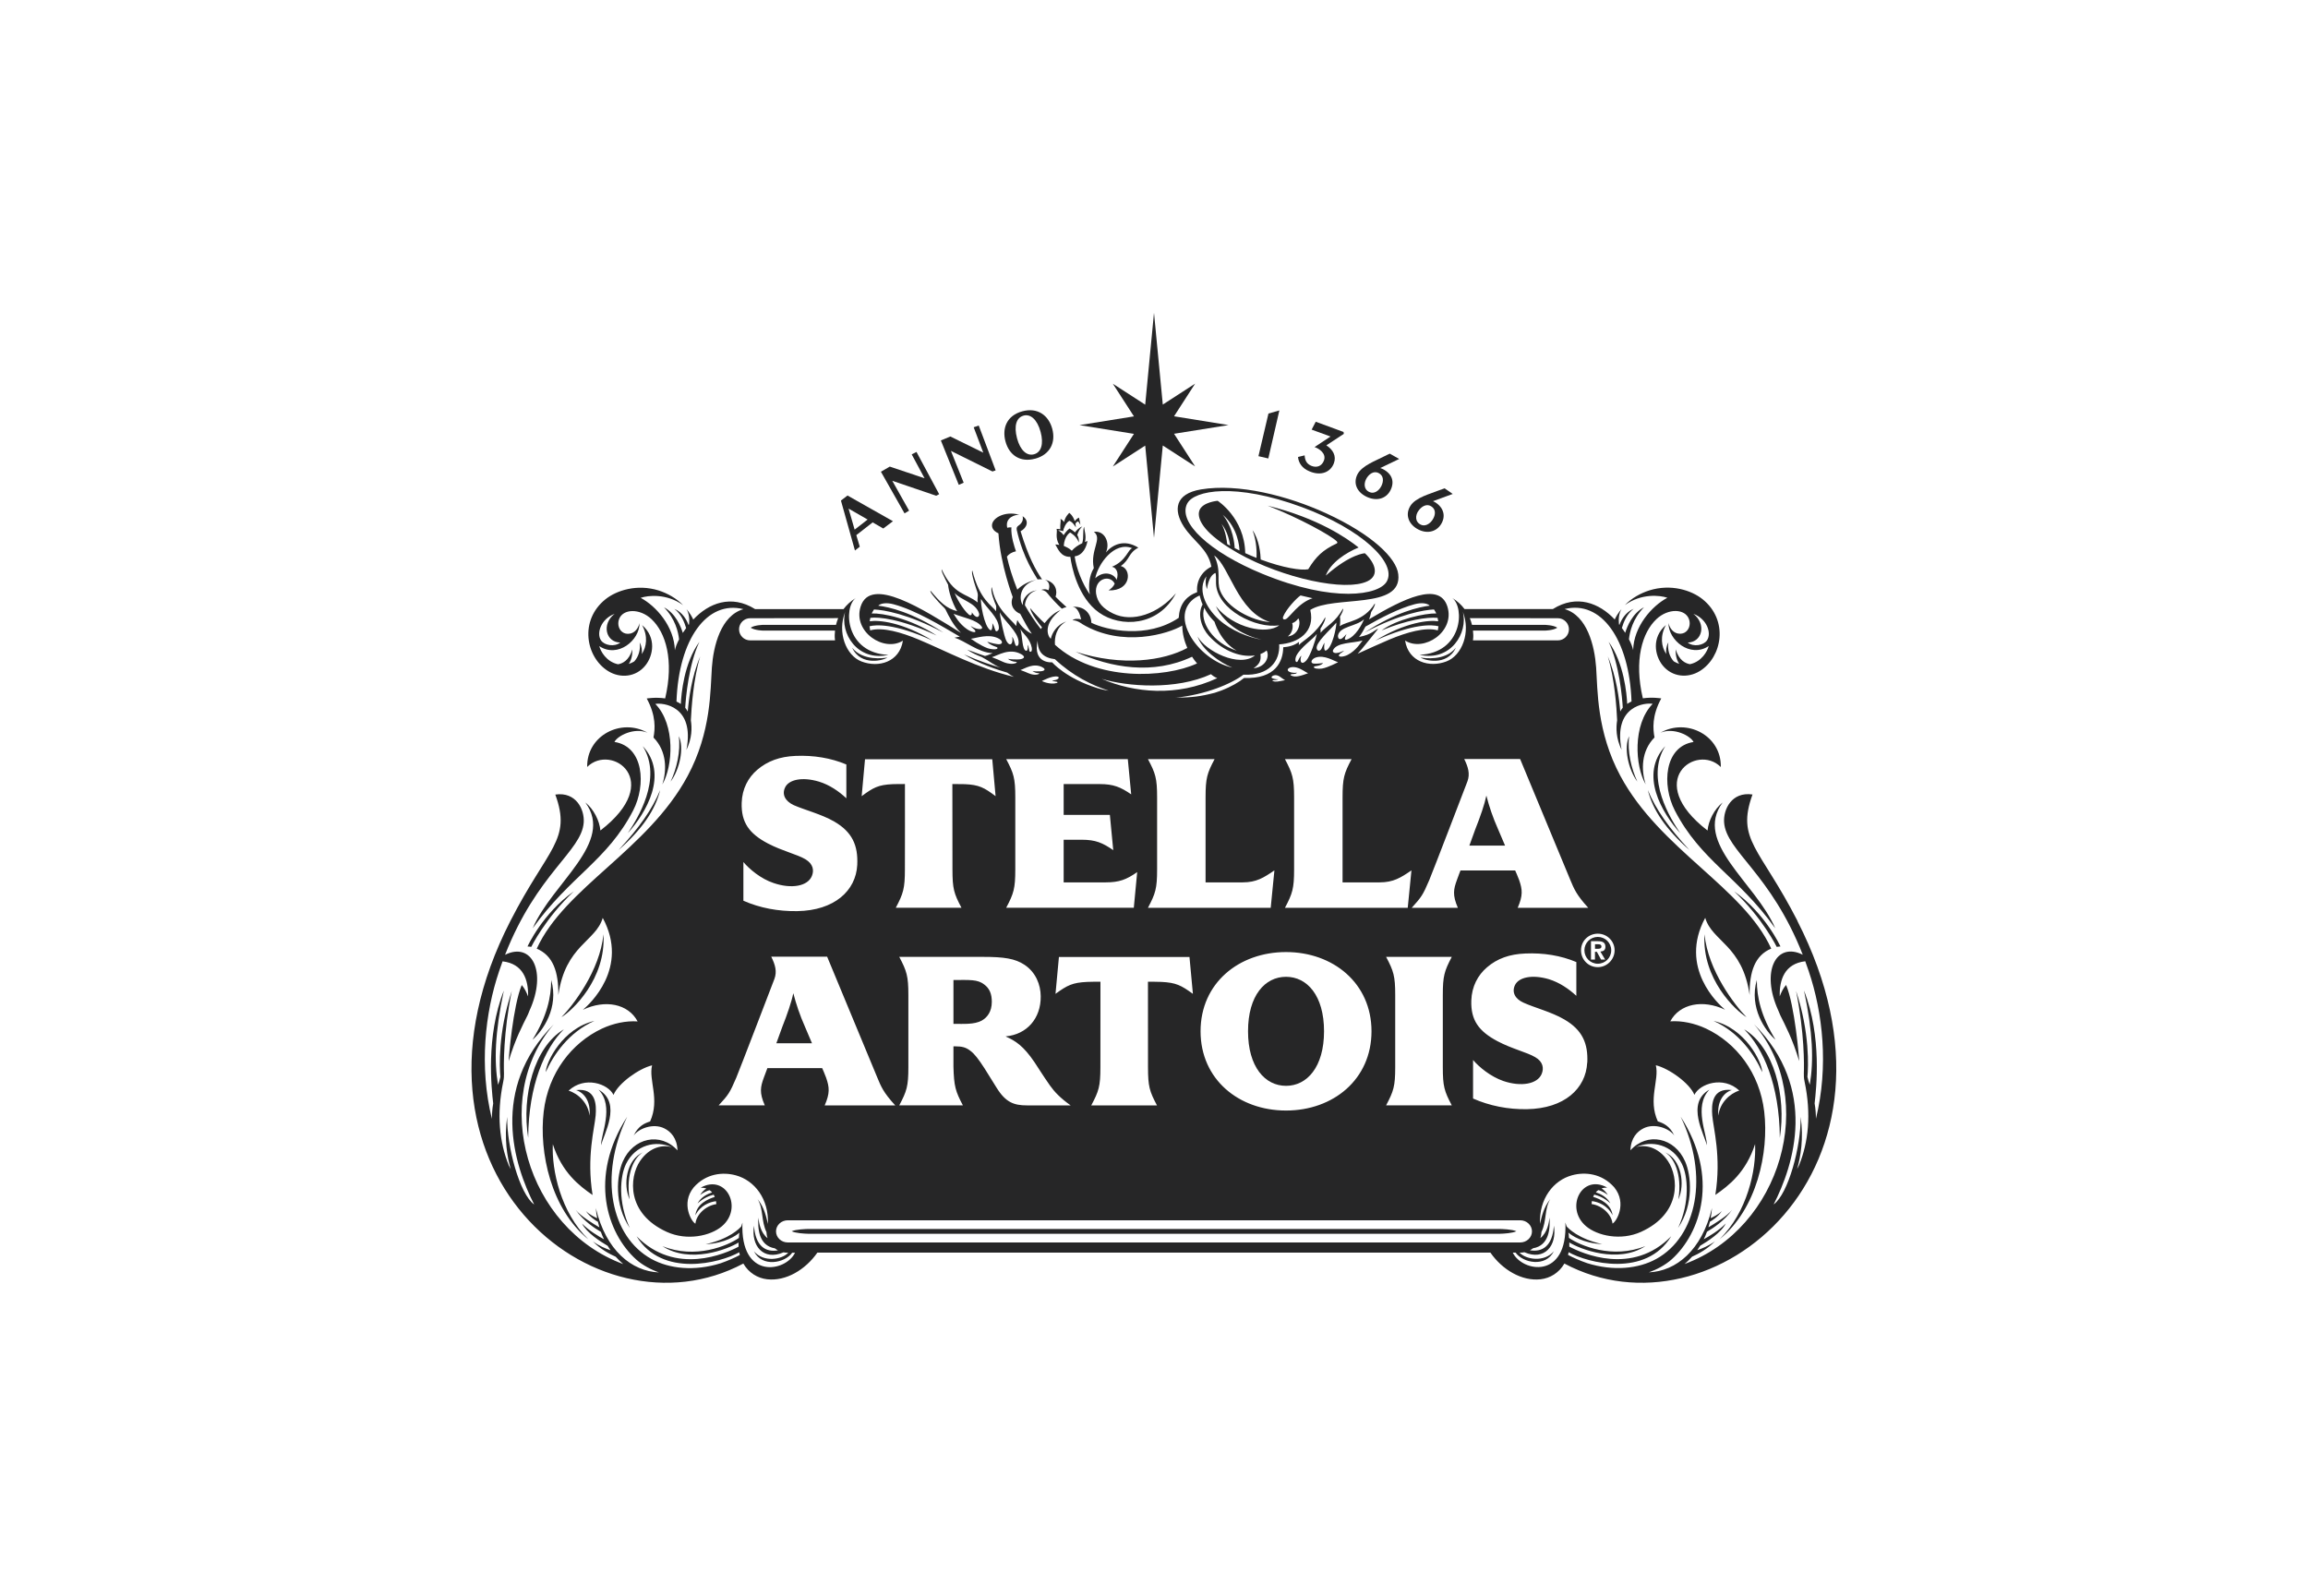 <?xml version="1.0" encoding="UTF-8"?>
<svg id="Layer_1" data-name="Layer 1" xmlns="http://www.w3.org/2000/svg" viewBox="0 0 512 354">
  <defs>
    <style>
      .cls-1 {
        fill: #262627;
      }
    </style>
  </defs>
  <path class="cls-1" d="M390.93,237.88c-.04-2.28-3.79-9.77-10.79-11.36,5.68,2.52,9.06,7.48,10.79,11.36"/>
  <path class="cls-1" d="M355.26,209.99c0-.37-.28-.49-.7-.49h-.73v1h.77c.48,0,.66-.21.66-.51"/>
  <path class="cls-1" d="M354.45,213.82c1.65,0,2.98-1.33,2.98-2.98s-1.33-2.97-2.98-2.97-2.97,1.33-2.97,2.97,1.34,2.98,2.97,2.98M352.95,208.82h1.53c1.05,0,1.66.29,1.66,1.25,0,.72-.43,1.01-1.12,1.05l1.06,1.78h-.9l-.94-1.73h-.42v1.73h-.88v-4.08Z"/>
  <path class="cls-1" d="M190.73,121.29l-.77-2.56,3.63-2.83,2.35,1.36,2.15-1.62-10.08-5.7-1.46,1.12,3.11,11.08,1.07-.85ZM188.26,112.85l4.21,2.42-2.88,2.24-1.34-4.65Z"/>
  <path class="cls-1" d="M229.64,101.77c3.34-.91,4.6-3.63,3.79-6.63-.8-2.97-3.25-4.8-6.62-3.89-3.51.95-4.54,3.8-3.76,6.69.82,3.05,3.28,4.73,6.59,3.82M227.06,92.21c1.53-.41,3.03.82,3.79,3.63.71,2.66.14,4.51-1.47,4.95-1.58.43-3.05-.87-3.76-3.53-.74-2.79-.15-4.61,1.44-5.04"/>
  <polygon class="cls-1" points="213.78 107.1 210.95 100.04 220.17 104.61 220.87 104.36 217.12 94.41 216 94.8 218.13 100.43 210.82 96.84 208.72 97.72 212.69 107.57 213.78 107.1"/>
  <path class="cls-1" d="M378.12,207.28c-.59,9.96,6.92,16.93,9.32,18.4-2.58-2.64-8.53-10.31-9.32-18.4"/>
  <path class="cls-1" d="M146.45,175.29c-1.77,4.28-4.66,8.38-9.23,13.3,5.22-4.57,8.15-8.9,9.23-13.3"/>
  <path class="cls-1" d="M386.92,228.37c4.22,4.22,7.83,12.3,7.91,24.08,1.49-9.31-1.32-20.12-7.91-24.08"/>
  <path class="cls-1" d="M117.02,209.99c.38.01.83.09.83.09,0,0,3.11-6.34,9.44-12.32-6.92,4.92-10.17,12.03-10.27,12.23"/>
  <path class="cls-1" d="M393.87,230.68c-3.17-5.14-4.16-9.45-4.14-13.26-1.78,6.17,1.92,11.38,4.14,13.26"/>
  <path class="cls-1" d="M133.19,184.26c-.18-2.14-1.49-4.76-3.34-6.22,6.57,8.91-7.35,17.82-11.67,27.9,8.32-11.6,16.53-15,22.28-26.13,2.91-5.64,2.35-14.18-4.15-15.2.66-1.35,4.35-3.28,7.33-2.05-5.81-3.31-13.51.62-13.38,7.6,5.36-5.32,17.29,3.06,2.93,14.1"/>
  <path class="cls-1" d="M139.27,184.84c4.1-4.51,9.1-13.1,3.31-19.3,4.54,7.23-1.3,16.29-3.31,19.3"/>
  <polygon class="cls-1" points="201.67 113.3 197.94 106.67 207.68 109.99 208.34 109.64 203.31 100.27 202.25 100.81 205.1 106.11 197.39 103.52 195.42 104.66 200.66 113.9 201.67 113.3"/>
  <path class="cls-1" d="M372.73,184.84c-2.01-3.01-7.86-12.07-3.31-19.3-5.79,6.21-.79,14.79,3.31,19.3"/>
  <path class="cls-1" d="M369.27,255.62c1.93.97,3.99,4.75,3.05,10.49,1.52-3.28.73-8.91-3.05-10.49"/>
  <path class="cls-1" d="M314.24,117.25c2.04,1.28,4.29.89,5.43-.93,1.11-1.77.61-3.65-1.23-4.84-.21-.14-.56-.28-.56-.28l4.39-1.61-1.81-1.25s-1.2.42-1.54.56c-1.56.65-4.87,1.46-6.04,3.33-1.15,1.83-.52,3.85,1.37,5.03M314.59,113.45c.63-1,1.82-1.79,2.86-1.14l.08.05c1.04.65.95,1.89.29,2.92-.63,1-1.8,1.67-2.8,1.04l-.08-.05c-.96-.6-.98-1.83-.36-2.82"/>
  <path class="cls-1" d="M374.78,188.59c-4.57-4.92-7.46-9.02-9.23-13.3,1.08,4.39,4.02,8.73,9.23,13.3"/>
  <path class="cls-1" d="M394.14,210.08s.45-.07.83-.09c-.1-.2-3.36-7.31-10.27-12.23,6.33,5.97,9.44,12.32,9.44,12.32"/>
  <path class="cls-1" d="M381.74,170.16c.14-6.99-7.57-10.91-13.38-7.6,2.98-1.23,6.67.7,7.33,2.06-6.5,1.02-7.06,9.55-4.15,15.2,5.74,11.13,13.95,14.53,22.27,26.13-4.32-10.08-18.24-18.98-11.67-27.9-1.85,1.46-3.16,4.08-3.34,6.22-14.36-11.05-2.42-19.43,2.93-14.1"/>
  <path class="cls-1" d="M232.26,131.51c.7.91,2.28,2.63,3.3,3.54.35-.17.61-.28,1.03-.36-.75-.64-1.98-1.8-2.43-2.3.46-1.21.09-3.24-2.34-3.76,1.1.42,1.08,1.68.76,2.33-.35-.22-.94-.34-1.6-.07.78.03,1.23.55,1.28.62"/>
  <path class="cls-1" d="M237.44,123.52c.28,2.22,1.65,9.04,6.38,12.4,4.74,3.36,13.15,3.12,17.05-4.3-3.86,4.56-9.68,6.59-13.96,4.49-2.15-1.05-3.44-2.37-3.76-4.41-.42-3.35,3.1-4.32,4.13-2.21-.28.69-.81,1.11-1.36,1.5,5.1.17,5.18-4.8,2.71-5.41,2.05-1.41,1.63-2.89,3.9-4.07-3.24-2.03-5.86-.55-7.2,1.06,1.03-2.19-.33-4.95-2.66-4.57,1.96,1.5-.87,3.99-.03,8.01,0,.02-.01.05-.01.07-1.01,1.66-1.22,3.85-.87,5.8-1.76-2.56-2.97-5.78-3.36-8.44,1.89-.26,2.64-2.17,2.84-3.42-.2.07-.37.15-.55.23.34-1.48-.14-2.38-.18-3.39-.4.82-.01,2.29-.43,3.66-.94.45-1.69.95-2.31,1.67-.7-.66-1.23-.79-1.79-1.09.16-2.24,1.41-2.95,1.41-2.95.12.04,1.42.8,1.93,2.2.07-.65-.05-1.18-.34-1.65.02-.08.37-1.27,1.13-1.89-.8.23-1.42,1.01-1.63,1.3-.32-.3-.72-.58-1.22-.86-.56.43-1.04,1.04-1.31,1.49-.36-.47-.44-.61-1.22-1.11.6.04.97.19,1.11.23.06-.5.6-1.95,1.41-2.31.57.28.82.54,1.43,1.45-.02-.29-.05-.55-.1-.79.09-.25.36-.47.5-.53.24.1.37.32.59.76-.04-.6-.27-1.22-.31-1.6-.33.15-.68.42-.94.79-.42-1.33-1.21-1.84-1.21-1.84,0,0-.96.85-1.14,2.04,0,0-.31-.47-.8-.72.12.68-.11.95-.06,2.31-.29-.09-.74-.04-.83-.09.27.56-.4,1.91.61,3.56-.27-.01-.66-.13-.87-.08.55.89,1.17,2.78,3.3,2.73M251.19,121.64c-.94.15-1.3,2.78-4.53,4.11.85.11,1.65,1.2,1.04,2.92-.4-1.22-2.67-2.29-4.73-.38.57-3.09,4.21-8.28,8.22-6.66"/>
  <path class="cls-1" d="M225.91,116.64c-.34.23-.43.5-.36.93,1.46,6.45,4.14,10.06,4.62,10.98.55-.05.67-.05.99,0-1.46-2.18-2.98-4.89-4.76-10.68,1.48-.8,1.96-2.36.45-3.34.18.69.01,1.47-.94,2.11"/>
  <path class="cls-1" d="M378.63,254.1c.18-2.16-3.04-8.64.59-12.35-5.37,3.01-.99,10.17-.59,12.35"/>
  <path class="cls-1" d="M290.31,104.49l.29.13c2.49,1.02,4.58.12,5.31-1.85.59-1.6-.2-3.02-1.68-3.96l3.88-2.55-.06-.42-6.17-2.27-.91,1.75,4.19,1.53-3.54,2.34c.97.32,2.69,1.41,2.07,3.01-.5,1.3-1.67,1.61-2.77,1.16-1-.41-1.45-1.17-1.5-2.33l-1.47.36c.11,1.39,1.02,2.53,2.35,3.1"/>
  <polygon class="cls-1" points="251.55 96.26 246.87 103.5 254.05 98.86 256 119.33 257.95 98.84 265.12 103.48 260.45 96.24 272.53 94.31 260.45 92.36 265.12 85.12 257.95 89.76 256 69.41 254.05 89.78 246.87 85.14 251.55 92.38 239.47 94.32 251.55 96.26"/>
  <path class="cls-1" d="M303.04,110.16c2.25,1.13,4.44.55,5.42-1.39.95-1.9.38-3.63-1.69-4.7-.22-.11-.58-.23-.58-.23l4.2-2.01-2.08-1.18s-1.16.53-1.48.71c-1.49.8-4.71,1.92-5.7,3.88-.98,1.94-.15,3.89,1.92,4.92M303.03,106.34c.53-1.05,1.64-1.96,2.74-1.41l.09.04c1.1.55,1.12,1.79.57,2.88-.54,1.06-1.63,1.83-2.69,1.3l-.08-.04c-1.01-.5-1.15-1.73-.62-2.78"/>
  <polygon class="cls-1" points="283.81 91.06 281.39 91.75 279.17 101.21 281.36 101.72 283.81 91.06"/>
  <path class="cls-1" d="M133.36,254.1c.41-2.18,4.78-9.34-.59-12.35,3.63,3.71.41,10.19.59,12.35"/>
  <path class="cls-1" d="M117.17,252.45c.09-11.77,3.69-19.86,7.91-24.08-6.59,3.95-9.41,14.76-7.91,24.08"/>
  <path class="cls-1" d="M142.73,255.62c-3.78,1.58-4.57,7.21-3.05,10.49-.94-5.74,1.11-9.52,3.05-10.49"/>
  <path class="cls-1" d="M131.86,226.51c-7,1.6-10.74,9.08-10.79,11.36,1.73-3.88,5.1-8.85,10.79-11.36"/>
  <path class="cls-1" d="M150.58,163.34c.44,3.34-.47,7.21-1.82,10.08,2.05-2.75,3.05-7.56,1.82-10.08"/>
  <path class="cls-1" d="M217.78,226.44c1.25-.71,2.24-2.01,2.24-4.17,0-1.74-.49-2.97-1.7-3.86-1.46-1.13-3.11-.99-6.81-.98v9.73c2.33,0,4.6.17,6.27-.72"/>
  <path class="cls-1" d="M189.04,143.72c1.99,4.25,7.18,2.71,7.8,2.16-.75.15-5.39.83-7.8-2.16"/>
  <path class="cls-1" d="M122.27,217.42c.02,3.81-.96,8.12-4.14,13.26,2.22-1.88,5.92-7.09,4.14-13.26"/>
  <path class="cls-1" d="M398.75,204.32c-8.37-16.33-13.64-17.93-9.98-28.05-4.63-.68-6.51,3.34-6.3,6.2.46,6.39,10.34,11.23,17.45,29.35-5.9-2.94-9.41,3.69-5.4,12.44.13.36.28.71.42,1.01,1.05,2.14,2.73,5.23,4.18,10.15,0-.71-.97-12.33-2.9-16.89-.6.66-1.06,1.6-1.41,2.52-.09-3.7,1.09-7.24,5.66-7.78.26.71.52,1.44.77,2.19,3.11,9.21,4.46,21.08,1.6,32.76,0-1.09-.09-2.24-.29-3.42.37-3.25,1.66-14.82-2.36-25.04,1.99,9.31,2.17,15.58,1.29,20.91-.18-.44-.42-1.25-.53-1.75.21-2.19.55-9.8-2.52-19.07,1.88,9.31,1.8,16.42,1.73,18.29,0,.58-.02.96.16,1.82,1.53,7.26.85,13.45-1.22,18.56-.14.29-.29.58-.44.86.79-2.73,1.48-6.77.79-11.6.09,6.58-2.75,17.11-5.99,19.44,4.49-8.77,9.9-25.64-4.35-39.98,14.29,16.6,6.08,45.28-15.41,53.2.55-.46,1.11-1,1.67-1.63,1.38-.6,3.4-1.69,5.07-3.41-1.37,1.01-2.94,1.64-3.93,1.97.23-.31.44-.64.66-.99,1.51-.88,4.68-2.9,5.67-4.93-1.5,1.56-3.74,2.87-4.88,3.49.26-.52.5-1.07.71-1.66,1.2-.69,3.9-2.43,5.58-4.87-1.05,1.37-4,3.16-5.26,3.88.12-.4.23-.81.33-1.23.39-.19,1.85-1.12,2.66-2.39-.73.78-2.04,1.39-2.5,1.6.15-.79.24-1.37.3-2.25-2.26,9.41-7.96,14.01-14,14.27,1.73-.61,3.64-1.61,5.05-2.87,6.46-5.81,10.63-18.27,2-31.67,6.37,13.22,3.59,26.59-5.39,31.56-3.96,2.19-9.52,2.77-15.36.94-1.57-.55-3-1.17-4.23-1.82.05-.2.09-.41.13-.61,4.22,2.39,17.14,5.7,22.77-3.55-8.64,8.84-19.79,3.81-22.62,2.31.02-.3.02-.6,0-.92,2.32,1.44,10.77,4.8,16.89.8-7.3,2.95-14.52-.12-16.97-1.82-.05-.49,0-.65-.13-1.17.74.65,3.23,2.36,7.51,2.56-5.32-1.17-7.54-3.52-7.91-3.95-.08-.28-.15-.56-.26-.85.54,12.81-9.59,10.98-11.67,6.69h.63c1.6,2.27,6.67,3.34,8.49-.32-2.15,2.55-6.24,1.84-7.61.32h.15c.31,0,.61-.03.91-.09,4.47,1.96,7.28-1.47,6.55-5.89-.31,4.54-2.58,5.92-5.32,5.45.25-.13.47-.27.69-.44,3.65-.61,3.81-4.5,3.66-6.81-.11,1.11-.48,3.36-2.03,4.54.14-.43.23-.88.24-1.34,1.2-2.47.62-5.11,1.97-7.32-1.53,1.92-1.89,3.85-2.29,5.52-.24-5.57,2.97-9.67,7.11-10.79,2.89-.79,6.63-.41,9.36,2.68,2.91,3.59.43,7.69-.39,8.04-.17-1.87-2.1-3.95-4.64-4.34.01-.19.04-.45.07-.65,1.39.18,3.46.92,4.59,3.14-.33-2.54-2.76-3.6-4.31-4.08.06-.15.15-.36.23-.5.86.21,2.26.7,3.59,1.95-.78-1.47-2.28-2.15-3.23-2.45.18-.21.31-.34.56-.5.48.09,1.5.58,2.1,1.07-.31-.54-.98-1.25-1.39-1.42.39-.16.7-.2,1.25-.21-5.64-3.16-9.46,4.52-4.69,8.57,2.5,2.12,7.69,3.3,12.21,1.25,8.99-4.08,8.37-12.1,5.96-15.7-2.17-3.23-5.23-3.72-7.16-3.05,3.63-1.7,8.18-.55,10.25,3.66,1.36,2.75,1.8,8.53-.84,14.22,3.57-5.27,2.89-11.71,1.57-14.73-2.32-5.33-8.39-6.62-12.14-2.49.08-2.73,1.51-4.19,2.91-4.88,2.47-1.23,5.73.03,6.82,1.61-1.02-2.2-2.53-2.78-3.66-3.15-2.23-4.92.38-9.17-.44-12.45,2.93.7,7.5,3.98,8.56,6.56,1.19-2.47,6.4-4.26,9.96-.94-2.12.64-4.35,2.77-4.64,5.55-.32-2.97,1.08-5.11,2.99-5.67-4.46-.55-4.54,3.28-4.35,5.62.23,2.9,2.05,9.12.68,17.65,3.01-2.07,6.8-5.03,8.82-11.27.28,5.73-1.73,15.12-7.9,21.12,8.31-6.71,10.99-19.31,9.93-28.32-1.01-8.61-6.24-15.3-12.92-18.44-2.51-1.18-5.37-1.78-7.92-1.6,2.08-3.92,7.22-4.92,12.15-2.58-1.41-1.17-10.38-9.31-4.4-20.39,1.52,5.27,8.27,6.06,9.85,17.13-.06-5.21,1.18-8.79,4.79-10.3-6.18-13.56-24.66-21.95-33.45-38.29-5.3-9.85-5.04-19.16-5.39-24.08-.34-4.78-1.97-11.52-7-12.96,8.06-2.04,14.36,6.63,14.85,20.5-.33.15-.65.33-.96.54-.1-2.2-.69-9.05-4.12-13.79,2.36,5.01,3.01,12.35,3.14,14.63-.21.25-.39.53-.56.84-.22-2.7-.85-7.77-2.76-12.22,1.52,4.92,1.96,11.57,2.07,14.18-.26,1.63-.28,3.95.99,6.56-1.95-9.88,5.34-10.52,6.89-10.21-4.5,4.62-3.9,13.86-1.55,17.86-1.01-3.16-1.03-7.37,1.96-10.41-.35-1.87-.61-4.79,1.5-8.66,0,0-1.93-.33-4.09-.02-1.99-8.48-.14-14.59,3.02-17.57,2.62-2.47,6.38-2.34,7.22.02.41,1.13.02,2.49-1.06,3.02-1.05.51-2.9.16-3.49-2.16-.04,3.77,4.79,7.83,8.93,5.09-.3,1.15-1.57,3.48-4.17,4.03-.92-.16-2.45-.8-3.15-3.3-.08,1.42.28,2.5.78,3.22-.42-.13-.83-.31-1.22-.55-.91-.98-1.45-2.58-1.2-4.2-.49.86-.56,1.78-.47,2.57-1.1-1.65-1.41-3.97-.07-6.43-3.24,2.78-2.46,6.78-.75,8.93,2.11,2.64,5.61,2.94,8.29,1.27,4.95-3.08,6.45-11.26.56-15.95-2.46-1.96-6.98-3.43-11.78-1.93-1.89.59-3.95,1.73-5.42,3.26,3.63-2.64,7.79-2.19,9.42-1.63-3.43,1.82-7.46,6.37-7.59,11.62-.14-.69-.46-1.52-.93-2.41.17-1.64.84-4.55,3.34-7.1-2.58,1.33-3.76,4.32-4.17,5.67-.23-.36-.47-.72-.74-1.07.38-1.32,1.15-3.21,2.62-4.26-1.86.76-2.77,2.52-3.16,3.57-.04-.05-.07-.1-.11-.15-.13-1.27.03-2.46.57-3.36-.74.84-1.22,1.69-1.5,2.31-3.43-3.64-8.43-5.63-13.72-2.32h-19.61c-.69-.92-1.58-1.76-2.72-2.46,2.81,2.11,2.3,12.21-7.25,12.62,6.93,1.55,10.81-4.88,9.6-9.55,1.79,4.6-.18,9.69-3.62,11.01-3.81,1.46-8.44.12-9.19-4.62,4.18,2.64,11.13-1.96,9.39-7.53-1.78-5.7-9.92-1.67-17.39,2.81h0c.25-.58.39-1.17.47-1.6.37-.57,1.02-1.74.8-1.89-2.46,4-6.3,3.89-7.76,5.03.09-.61.16-1.5.04-2.11.42-.77.83-1.49.65-1.81-1.6,3.06-3.79,3.95-4.96,5.38.05-.21,0-.66-.02-.9.08-.14.62-.94.95-1.8.11-.29.16-.52.12-.77-2.19,3.95-4.82,5.06-5.86,6.18,0-.14,0-.46.04-.7-1,.79-2.35,1.12-3.5,1.19-.04,3.13-1.69,7.09-8.68,6.81-1.07.89-2.82,1.93-5.08,2.8-.53.2-.85.29-1.42.49-3.11.81-5.07,1.05-8.52,1.09,0,0,0,0,0,0-.09.01-.18.01-.26.02,6.75-.69,12.4-3.06,15.13-5.12,5.65.28,8.15-2.99,7.93-6.73,4.22-.25,8.05-2.76,6.9-7.64,5.19-3.3,20.43.05,19.52-7.91-.41-3.59-5.78-8.82-15.97-13.51-8.56-3.93-19.5-6.69-27.78-5.32-5.85.97-6.16,4.64-3.82,8.26,2.14,3.31,5.37,4.9,6.11,8.89-2.3,1.12-3.4,3.41-3.15,5.64-2.59.98-3.92,2.79-4.1,5.71-7.04,4.73-16.02,2.74-19.38,1.09.04-1.26-.93-3.77-4.19-3.54,1.14.06,1.69,1.68,1.93,2.79-.71-.18-1.48-.2-1.92.21,1.02-.08,2.2.85,2.2.85,8.85,5.27,19.07,2.14,22.15.32.03,1.84.48,3.51,1.12,4.96-5.28,2.85-14.39,4.17-24.78.84,7.88,3.63,17.24,5.17,25.83,1.11.36.55.73,1.05,1.11,1.48-7.12,3.3-22.56,4.04-31.52-4.14-.13-1.56.26-3.95,2.5-5.15-2.2.74-3.18,2.68-3.42,3.81-.73-.52-1.81-3.34,2.15-6.34-1.6.57-2.8,2.01-3.54,2.89-.66-.57-2.54-2.5-3.19-3.37.11,1.12,1.97,3.55,2.62,4.29l-.25.39c-1.17-1.42-2.74-3.85-3.54-5.29.1-1.36,1.04-3.01,2.67-3.27-1.75.04-3.38,1.84-3.09,3.25-.93-1.05-.95-4.6,2.93-5.59-1.77.3-3.26,1.21-4.19,2.16-1.16-2.92-1.82-5.16-2.31-7.33.44-.58,1.06-.97,2.01-1.19-.34-.95-1.14-3.32-1.02-5.31-.35-.02-.65.03-.92.09-.54-2.39,1.95-2.94,2.67-2.87-3.24-.98-6.41.85-6.02,2.67.15.7.79,1.18,1.4,1.44.45,7.11,3.18,14.1,3.17,14.14-.81,2.1.67,3.36,1.65,3.7,1,1.9,1.68,3.14,2.58,4.44-.98-.46-2.21-1.32-3.21-3.04-.11.43-.2.86-.26,1.32-.98-1.42-4.53-3.65-5.41-8.64-.4.97.68,3.44.91,4.01.18.44.01,1.15.04,1.36-.85-1.27-3.62-2.46-5.27-9.04-.07.12-.1.36-.03.79.16.98.65,2.58.94,3.38.09.25.37.97.32,1.41-.05.48-.12,1.06-.02,1.51-2.76-2.2-5.24-1.51-8.01-7.37-.04.18.06.56.18.86.35.83.91,1.91,1.25,2.57.12,1.4.83,3.85,2.01,5.87-2.45-.62-3.82-2.05-5.91-4.54-.12.22.31.78.88,1.47,1.42,1.72,2.3,2.37,2.43,2.65.76,1.58,1.81,3.68,3.46,5.24-8.36-5.17-20.1-12.79-22.28-5.81-1.74,5.58,5.21,10.17,9.39,7.53-.75,4.75-5.38,6.08-9.19,4.62-3.44-1.32-5.41-6.42-3.62-11.01-1.21,4.67,2.66,11.09,9.6,9.55-9.55-.41-10.07-10.52-7.25-12.62-1.14.7-2.03,1.55-2.72,2.46h-19.61c-5.3-3.31-10.3-1.33-13.72,2.32-.28-.61-.76-1.47-1.5-2.31.54.91.7,2.09.57,3.36-.04.05-.07.1-.11.15-.39-1.05-1.3-2.81-3.16-3.57,1.47,1.06,2.24,2.94,2.62,4.26-.26.36-.51.72-.74,1.07-.41-1.35-1.59-4.34-4.17-5.67,2.5,2.55,3.17,5.46,3.34,7.1-.46.9-.79,1.73-.93,2.41-.14-5.25-4.16-9.8-7.59-11.62,1.64-.56,5.79-1,9.42,1.63-1.47-1.53-3.53-2.66-5.42-3.26-4.8-1.5-9.33-.02-11.78,1.93-5.89,4.69-4.4,12.87.56,15.95,2.69,1.67,6.19,1.37,8.29-1.27,1.71-2.14,2.49-6.15-.75-8.93,1.33,2.46,1.02,4.79-.07,6.43.09-.79.02-1.71-.47-2.57.26,1.62-.29,3.21-1.2,4.2-.38.24-.79.42-1.22.55.5-.72.86-1.8.78-3.22-.69,2.5-2.23,3.14-3.15,3.3-2.6-.55-3.87-2.87-4.17-4.03,4.13,2.75,8.97-1.32,8.93-5.09-.6,2.32-2.44,2.67-3.49,2.16-1.08-.53-1.46-1.88-1.06-3.02.84-2.36,4.61-2.49,7.22-.02,3.16,2.98,5.01,9.09,3.02,17.57-2.16-.31-4.09.02-4.09.02,2.11,3.87,1.85,6.78,1.5,8.66,2.98,3.04,2.97,7.25,1.96,10.41,2.35-4,2.95-13.24-1.55-17.86,1.55-.31,8.84.33,6.89,10.21,1.27-2.62,1.25-4.94.99-6.56.12-2.61.55-9.26,2.07-14.18-1.91,4.45-2.54,9.52-2.76,12.22-.17-.31-.35-.59-.56-.84.12-2.28.78-9.62,3.14-14.63-3.43,4.74-4.02,11.6-4.12,13.79-.3-.21-.62-.39-.96-.54.49-13.87,6.79-22.54,14.85-20.5-5.02,1.44-6.66,8.18-7,12.96-.35,4.92-.09,14.23-5.39,24.08-8.79,16.35-27.28,24.73-33.46,38.29,3.61,1.52,4.85,5.09,4.79,10.3,1.58-11.07,8.32-11.86,9.85-17.13,5.98,11.07-2.99,19.22-4.4,20.39,4.92-2.34,10.06-1.35,12.14,2.58-2.55-.18-5.41.42-7.92,1.6-6.69,3.14-11.91,9.83-12.92,18.44-1.06,9.02,1.62,21.62,9.93,28.32-6.17-6-8.17-15.39-7.9-21.12,2.02,6.24,5.81,9.21,8.82,11.27-1.38-8.53.44-14.75.68-17.65.19-2.34.11-6.17-4.35-5.62,1.78.55,3.29,2.46,2.99,5.67-.28-2.78-2.51-4.91-4.64-5.55,3.56-3.32,8.77-1.54,9.96.94,1.06-2.58,5.63-5.86,8.56-6.56-.82,3.28,1.78,7.53-.44,12.45-1.13.37-2.63.95-3.66,3.15,1.09-1.58,4.35-2.84,6.82-1.61,1.4.69,2.83,2.15,2.91,4.88-3.75-4.13-9.83-2.84-12.14,2.49-1.32,3.03-2,9.46,1.57,14.73-2.64-5.68-2.2-11.46-.84-14.22,2.07-4.21,6.62-5.36,10.25-3.66-1.93-.67-5-.17-7.16,3.05-2.41,3.6-3.03,11.62,5.96,15.7,4.52,2.05,9.71.87,12.21-1.25,4.78-4.04.95-11.72-4.69-8.57.55.01.86.06,1.25.21-.41.17-1.08.88-1.39,1.42.6-.49,1.62-.98,2.1-1.07.25.16.38.29.56.5-.95.3-2.46.99-3.23,2.45,1.34-1.25,2.73-1.74,3.59-1.95.08.14.17.36.23.5-1.55.48-3.98,1.54-4.31,4.08,1.12-2.22,3.19-2.96,4.59-3.14.03.2.06.46.07.65-2.54.39-4.46,2.47-4.64,4.34-.82-.35-3.3-4.45-.39-8.04,2.73-3.1,6.47-3.47,9.36-2.68,4.14,1.13,7.35,5.22,7.11,10.79-.4-1.67-.76-3.6-2.29-5.52,1.34,2.21.77,4.85,1.97,7.32.01.46.09.91.24,1.34-1.55-1.18-1.92-3.43-2.03-4.54-.15,2.31.01,6.19,3.66,6.81.21.17.45.31.69.44-2.74.48-5.01-.9-5.32-5.45-.73,4.42,2.08,7.85,6.55,5.89.29.06.59.09.9.09h.15c-1.38,1.52-5.47,2.23-7.62-.32,1.82,3.66,6.89,2.59,8.49.32h.63c-2.07,4.29-12.2,6.12-11.67-6.69-.1.29-.17.57-.26.85-.37.43-2.59,2.79-7.91,3.95,4.28-.2,6.77-1.91,7.51-2.56-.12.52-.07.69-.13,1.17-2.45,1.71-9.66,4.78-16.96,1.82,6.12,4,14.57.64,16.89-.8,0,.31,0,.62,0,.92-2.82,1.5-13.98,6.52-22.62-2.31,5.63,9.25,18.55,5.94,22.77,3.55.04.21.07.42.13.61-1.23.65-2.66,1.27-4.23,1.82-5.84,1.83-11.41,1.24-15.37-.94-8.99-4.96-11.76-18.33-5.39-31.56-8.63,13.4-4.46,25.86,2,31.67,1.4,1.26,3.32,2.27,5.05,2.87-6.05-.26-11.75-4.86-14-14.27.06.88.15,1.46.3,2.25-.46-.21-1.77-.82-2.5-1.6.81,1.27,2.26,2.2,2.66,2.39.1.43.21.83.33,1.23-1.26-.73-4.21-2.52-5.26-3.88,1.68,2.45,4.38,4.18,5.58,4.87.21.59.45,1.14.71,1.66-1.14-.61-3.38-1.93-4.88-3.49.99,2.03,4.16,4.05,5.67,4.93.21.35.43.68.66.99-.99-.33-2.56-.95-3.93-1.97,1.67,1.72,3.69,2.8,5.07,3.41.56.63,1.12,1.16,1.67,1.63-21.49-7.92-29.7-36.6-15.41-53.2-14.24,14.34-8.83,31.21-4.35,39.98-3.24-2.33-6.08-12.86-5.99-19.44-.69,4.83,0,8.88.79,11.6-.15-.28-.29-.57-.44-.86-2.06-5.11-2.74-11.29-1.22-18.56.18-.86.15-1.24.16-1.82-.06-1.87-.15-8.98,1.73-18.29-3.07,9.27-2.73,16.88-2.52,19.07-.11.5-.35,1.31-.53,1.75-.88-5.33-.7-11.59,1.29-20.91-4.03,10.21-2.73,21.79-2.36,25.04-.2,1.18-.29,2.33-.29,3.42-2.86-11.68-1.51-23.55,1.6-32.76.25-.75.51-1.48.77-2.19,4.57.54,5.75,4.08,5.66,7.78-.35-.91-.81-1.85-1.41-2.52-1.93,4.57-2.9,16.19-2.9,16.89,1.45-4.92,3.12-8.01,4.18-10.15.14-.3.29-.64.42-1.01,4.01-8.75.5-15.38-5.4-12.44,7.11-18.13,16.99-22.97,17.45-29.35.21-2.86-1.68-6.88-6.3-6.2,3.67,10.12-1.61,11.72-9.97,28.05-28.16,54.97,18.83,93.51,51.68,76,1.18,2.05,3.17,3.25,5.28,3.49,4.16.47,8.48-2.1,11.14-5.91h149.31c2.65,3.81,6.98,6.38,11.13,5.91,2.11-.24,4.1-1.43,5.28-3.49,32.85,17.51,79.84-21.03,51.69-76M378.67,142.08c-.76,1.11-2.98,1.51-4.27.48,3.24-.06,4.19-4.12,1.26-6.37,3.02,1.13,4.09,4.3,3.01,5.89M137.6,142.56c-1.29,1.03-3.52.63-4.27-.48-1.08-1.59,0-4.76,3.01-5.89-2.93,2.25-1.98,6.31,1.26,6.37M352.1,235.76c-.29,5.76-5.06,10.19-13.36,10.33-4.21.07-8.28-.74-11.96-2.36v-8.55c1.32,1.55,3.87,3.68,6.72,4.66,3.93,1.34,7.57.69,8.5-1.57.52-1.26.32-2.71-1.43-3.72-1.84-1.09-5.13-1.83-8.37-3.54-4.18-2.22-5.94-4.67-5.81-9.01.1-3.13,1.44-5.64,3.49-7.39,2.25-1.93,4.97-2.92,8.5-3.06,4.03-.17,7.86.44,11.31,1.9v7.49c-1.65-1.52-3.72-2.96-6.1-3.69-3.75-1.1-6.67-.41-7.5,1.29-.78,1.6.02,3.09,1.88,3.92,2.43,1.11,6.21,2.06,9.03,3.71,4.03,2.33,5.32,5.34,5.12,9.6M354.45,207.15c2.07,0,3.73,1.66,3.73,3.69s-1.67,3.74-3.73,3.74-3.72-1.64-3.72-3.74,1.68-3.69,3.72-3.69M345.59,137.16c1.35,0,2.46,1.11,2.46,2.46s-1.11,2.46-2.46,2.46h-18.83c.12-.87.07-1.53,0-2.17h15.93s1.85-.03,2.78-.64c-.85-.61-2.87-.64-2.87-.64h-16.06c-.12-.5-.28-1-.48-1.49l19.53.02ZM317.05,195.3c.74-1.73,8.49-21.96,8.49-21.96.6-1.65.16-3.15-.72-4.94h12.4s10.38,25.01,11.14,26.84c.8,1.9,1.29,3.24,3.98,6.18h-15.66c1.18-2.74,1.07-4.02.32-6.18-.24-.7-.88-2.11-.88-2.11h-12.13s-.52,1.32-.79,2.11c-.75,2.05-1.02,3.34.21,6.17h-10.23c2.14-2.39,2.43-2.73,3.87-6.11M322.06,245.24h-14.57c1.66-3.15,2.02-4.22,2.02-8.47v-16c0-4.2-.35-5.32-2.02-8.47h14.57c-1.66,3.15-1.99,4.27-1.99,8.47v16c0,4.24.32,5.31,1.99,8.47M313.11,193.11l-.82,8.3h-27.24c1.66-3.15,2.03-4.26,2.03-8.51v-15.99c0-4.24-.37-5.34-2.03-8.48h14.78c-1.67,3.14-2,4.24-2,8.48v18.86s8.21,0,8.21,0c3.07,0,4.7-1.04,7.07-2.66M304.25,228.8c0,10.68-8.49,17.59-18.96,17.59s-18.96-6.91-18.96-17.59,8.5-17.57,18.96-17.57,18.96,6.92,18.96,17.57M296.48,144.89c-.57.04-.98-.26-.73-.71.92-1.68,4.22-1.45,6.51-2.06-.42.51-1.41,2.19-3.28,3.17-1.05.55-2.46.56-1.82-.15.18-.2.72-.47,1.02-.79-.9.38-1.1.48-1.69.53M296.83,146.92s-2.23,1.19-3.56,1.41c-.8.13-2.01,0-1.78-.4.11-.2,1.49-.1,2.03-.83-.82.13-1.8.18-2.15.12-.8-.13-.44-1.06.61-1.37,1.88-.55,3.81.75,4.85,1.07M302.93,139.01c3.43-1.95,7.38-4.02,10.88-4.95,1.58-.42,2.84-.21,3.36.32-2.32.28-7.48,1.4-14.43,5.95,7.88-4.16,13.21-5.01,15.37-5.11.15.21.41.65.52.88-2.5-.06-8.72,1.25-12.14,3.77,5.6-2.33,10.13-3,12.42-2.79.06.25.11.5.14.76-2.04-.31-7.21.18-13.97,4.3,8.54-3.89,12.69-3.55,14.03-3.19-.03.3-.08.61-.15.91-2.71-.79-6.95.45-10.75,2.04-2.17.91-4.53,2.01-7.03,3.14h0c.97-.99,3.59-4.39,4.55-5.53-.69.15-1.33,1.27-4.24,1.81.55-.72,1.03-1.52,1.43-2.31h0ZM296.81,141.03c.39-2.11,3.99-1.99,5.78-3.63-.39.96-1.81,3.89-3.89,4.53-.23.07-.38-.07-.36-.22.03-.28.36-1.04.36-1.04,0,0-.81.97-1.22,1.09-.64.2-.7-.53-.66-.73M296.45,138.15c.08.78-.88,5.64-2.31,6.18-.56.21-.38-1.52-.29-1.73-.28.34-.46.83-.63,1.22-.29.67-.97.75-1.12.09-.31-1.33,3.02-4.18,4.35-5.76M287.58,145.49c.95-1.91,3.81-3.76,4.54-4.84-.28,1.46-1.45,4.86-2.28,5.83-.99,1.16-1.67.46-1.15-1.02-.32.24-.58.82-.81,1.26-.13.25-.39.21-.48-.07-.09-.28,0-.79.18-1.16M287.6,148.1c1.05.25,2.03,1.03,2.58,1.27-1.28.45-2.78,1.05-3.75.5-.18-.1-.17-.17-.07-.23.29-.17,1.12.03,1.35-.4-.87.15-1.77-.1-1.99-.44-.28-.42.52-1.03,1.89-.71M282.49,149.87c1.12-.36,1.76.65,2.59,1.03-1.46.29-2.09.46-2.69.2-.14-.06-.16-.2,0-.2.17,0,.92,0,1.21-.2-.44.09-1.24-.16-1.39-.24-.28-.16-.09-.47.28-.58M269.44,168.43c-1.67,3.14-2,4.24-2,8.48v18.86s8.22,0,8.22,0c3.06,0,4.68-1.04,7.05-2.66l-.82,8.3h-27.23c1.66-3.15,2.03-4.26,2.03-8.51v-15.99c0-4.24-.36-5.34-2.03-8.48h14.77ZM254.67,236.78c0,4.24.32,5.31,1.99,8.47h-14.58c1.67-3.15,2.03-4.22,2.03-8.47,0,0,.02-18.33.01-18.97-.51,0-2.48,0-2.94.04-3.28.16-4.4.74-7.03,2.65l.76-8.18h28.96l.76,8.18c-2.63-1.9-3.74-2.49-7.03-2.65-.46-.03-2.43-.04-2.94-.04-.01.64.01,18.97.01,18.97M213.62,245.24h-14.13c1.66-3.15,2.02-4.22,2.02-8.47v-16c0-4.2-.36-5.32-2.02-8.47h18.57c4.69,0,7.12.37,9.22,1.76,2.49,1.66,3.57,4.4,3.59,6.98.06,4.95-3.12,8.47-7.71,8.89-.03,0-.04.03-.02.05,2.13.95,3.9,2.07,6.37,5.72.84,1.25,1.76,2.79,3.42,5.15.95,1.35,2.3,2.79,4.58,4.4h-9.7c-2.88,0-4.71-.66-6.73-3.92-1.09-1.75-1.84-2.98-2.68-4.3-1.36-2.1-2.24-3.23-3.11-3.87-1.01-.8-1.89-1.01-3.38-1.01h-.4v4.52c.12,4.36.44,5.43,2.1,8.58M223.21,168.43h26.98l.75,7.81c-2.38-1.63-3.94-2.28-7-2.28h-7.98v6.84h10.25l.75,7.82c-2.37-1.63-3.92-2.31-6.99-2.31h-4.01v9.46h9.31c3.07,0,4.64-.64,7-2.28l-.75,7.91h-28.31c1.67-3.15,2.02-4.26,2.02-8.51v-15.99c0-4.24-.35-5.34-2.02-8.48M221.27,143.7c.19.5-1.3.42-2.22.1-.72-.25-1.67-.79-2.43-1.25-.52-.36-1.05-.71-1.24-.83,1.32-.17,3.85-1.13,5.98-.14,1.2.55,1.18,1.37.2,1.36-.43,0-1.6-.25-2.56-.56.75.92,2.19,1.09,2.28,1.33M226.53,145.13c1.23.67.5,1.21-.94,1.18-.72-.02-1.22.01-2.01-.14.48.36,1.01.63,1.82.68.5.03-.18.54-1.36.41-1.44-.16-1.81-.67-4-1.45,1.37-.41,3.86-2.11,6.48-.68M234.59,151.36c.03.06-.03.14-.17.18-1.55.44-3.29-.44-3.29-.44,0,0,2.32-1.27,3.48-.98.69.17-.09.9-1.21.82.4.34,1.08.22,1.19.42M278.08,148.27c1.32-.92,1.71-1.63,1.54-3.16.29-.14.81-.29,1.36-.79.69,1.21-.04,3.65-2.9,3.95M285.69,141.2c1.14-.88,1.19-2.28.97-2.94.56-.18.97-.53,1.36-1.06.62.83.15,3.72-2.33,4M285.22,137.37c-.42.18-.74,0-.58-.52.67-1.73,3.04-4.2,3.87-4.74,1.75.4,2.15.51,2.66.62-3.16,1.02-5.06,4.26-5.94,4.64M263.39,111.69c1.5-2.87,10.57-4.67,25.44.83,13.31,4.92,21.12,12.41,18.8,16.5-1.72,3.04-11.79,4.79-27.59-1.71-11.65-4.79-18.86-11.41-16.66-15.62M269.35,123.24c3.46,2.44,5.13,12.48,12.4,14.78-4.05-.28-9.59-3.18-11.07-6.94-.88-2.25.37-4.32-1.33-7.83M267.62,127.9c-.2.73-.27,1.7.14,2.81.17-1.52.79-3.23,1.89-3.59.06.24.09.51.1.89.02.36,0,1,.01,1.48.23,5.75,8.89,10.08,14.03,9.24-2.74,2.14-10.12.69-14.06-4.23,2.03,4.38,6.74,6.68,10.11,7.41-2.85-.47-6.73-2.01-9.37-4.38-3.33-3-4.79-6.99-2.86-9.64M274.34,144.36c-5.27-1.69-8.28-6.43-7.18-9.53.73,1.64,2.25,3.09,2.25,3.09,0,0,1.26,4.39,4.93,6.44M263.88,140.76c-2.39-4.52-.46-7.51,2.24-8.64.25.72.26,1.11.66,1.99-1.2,2.18-.27,5.14,1.42,6.99,2.56,2.8,6.41,4.87,10.2,4.32-3.46,2.82-11.05-1.01-12.73-4.21.95,2.94,4.98,5.84,7.72,6.91-3.87-.85-7.64-3.83-9.52-7.36M268.64,149.58c.41.37.84.66,1.39.88-8.97,4.18-18.42,3.26-25.65.15,5.67,1.73,16.52,2.55,24.26-1.03M230.19,142.13c0,2.64,1.33,3.81,3.82,4.12,3.92,3.67,8.18,5.79,12.03,7.02-.03,0-.06-.02-.09-.03,0,0-1.12-.13-2.49-.56-7.02-2.18-10.05-5.73-10.05-5.73,0,0-4.4.39-3.22-4.82M231.24,148.05c.94.48.4.9-.69.9-.54,0-.91.03-1.51-.07.36.26.77.46,1.38.48.37.01-.12.41-1.02.33-1.09-.1-1.37-.47-3.03-1.03,1.02-.33,2.87-1.65,4.87-.62M228.89,143.78c.09.5-.05.93-.41.81-.27-.09-.15-1.02-.49-1.53.07.96-.1,1.37-.35,1.33-.95-.17-.8-3.34-1.28-4.8.59,1.01,2.14,2.04,2.54,4.18M225.97,142.37c.08,1.12-.56,1.07-.7.75-.21-.5-.37-1.44-.73-1.82.31,1.62-.53,2.3-1.29.89-.53-1-1.45-5.6-1.46-6.34.85,1.83,4.03,4.22,4.18,6.52M217.61,132.88c1.19,2,3.92,4.09,3.98,6.38,0,.33-.06.57-.38.76-.53.31-.44-.88-1.08-1.75.08.23.05,1.84-.47,1.52-1.38-.87-2.19-6.16-2.04-6.9M211.73,131.53c1.52,1.72,4.64,2.09,5.45,4.53.14.41-.09,1.02-.66.76-.36-.16-.75-.69-.95-.98.13.6-.27.83-.62.54-1.4-1.16-2.93-4.08-3.21-4.86M211.54,136.18c2.19.88,5.05,1.28,6.22,2.82.37.5-.22.65-.78.54-.58-.11-.8-.17-1.65-.65.26.35.77.69.92.9.55.77-.74.48-1.72-.19-1.75-1.2-2.63-2.87-2.99-3.42M193.04,139.86c-.07-.31-.12-.61-.15-.91,1.34-.36,5.49-.71,14.02,3.19-6.76-4.12-11.93-4.61-13.97-4.3.03-.26.07-.52.14-.76,1.77-.25,6.78.22,14.7,3.91-5.96-3.84-11.94-4.97-14.41-4.89.12-.23.37-.68.52-.88,2.15.1,7.48.95,15.37,5.11-6.96-4.54-12.11-5.67-14.43-5.95.52-.52,1.78-.74,3.36-.32,4.93,1.3,10.76,4.87,14.75,7.2-.36.04-.75.11-1.21.23,2.23.59,5.33,3.34,8.48,3.42-.6.25-.99.45-1.7.63-.76-.25-2.25-.77-3.97-1.41,1.04.73,2.31,1.29,3.27,1.65,1.69.88,2.73,1.84,4.2,2.37-1.97-.55-4.74-1.47-8.17-2.97,3.1,1.99,7.35,3.41,9.59,4.05.7.52.95.67,1.49.94-8.01-1.9-15.22-5.81-21.12-8.27-3.8-1.59-8.04-2.83-10.75-2.04M191.87,168.46h28.25l.74,8.18c-2.55-1.91-3.66-2.52-6.85-2.66-.45-.02-2.23-.03-2.74-.03-.01.63.02,18.95.02,18.95,0,4.24.32,5.35,2,8.5h-14.57c1.66-3.15,2.02-4.26,2.02-8.5,0,0,.03-18.32.01-18.95-.52,0-2.28,0-2.74.03-3.2.15-4.29.76-6.86,2.66l.74-8.18ZM187.75,169.61v7.5c-1.65-1.54-3.72-2.98-6.09-3.7-3.74-1.11-6.65-.43-7.48,1.26-.79,1.6.02,3.08,1.87,3.95,2.43,1.08,6.19,2.02,9.01,3.65,4.02,2.33,5.31,5.32,5.11,9.61-.29,5.73-5.05,10.14-13.33,10.27-4.19.06-8.26-.69-11.93-2.31v-8.58c1.31,1.55,3.86,3.72,6.71,4.66,3.92,1.34,7.54.73,8.48-1.56.51-1.24.32-2.66-1.43-3.72-1.83-1.09-5.11-1.82-8.34-3.51-4.17-2.2-5.92-4.68-5.8-8.99.09-3.11,1.43-5.63,3.48-7.37,2.24-1.9,4.97-2.92,8.47-3.06,4.02-.17,7.85.46,11.29,1.91M166.41,137.16l19.53-.02c-.2.49-.36.98-.48,1.49h-16.06s-2.02.03-2.87.64c.94.61,2.78.64,2.78.64h15.93c-.07.64-.11,1.3,0,2.17h-18.83c-1.35,0-2.46-1.11-2.46-2.46s1.11-2.46,2.46-2.46M170.24,236.97s-.52,1.34-.79,2.11c-.76,2.08-1.03,3.34.21,6.16h-10.23c2.15-2.34,2.43-2.7,3.89-6.1.74-1.75,8.48-21.96,8.48-21.96.61-1.65.17-3.15-.71-4.93,4.14,0,12.4,0,12.4,0,0,0,10.39,24.99,11.14,26.84.8,1.92,1.28,3.23,3.97,6.16h-15.65c1.17-2.7,1.07-3.97.31-6.16-.23-.68-.87-2.11-.87-2.11h-12.14ZM174.76,275.66c-1.44,0-2.61-1.1-2.61-2.46s1.17-2.46,2.61-2.46h162.48c1.44,0,2.61,1.11,2.61,2.46s-1.17,2.46-2.61,2.46h-162.48Z"/>
  <path class="cls-1" d="M133.87,207.28c-.79,8.09-6.74,15.76-9.32,18.4,2.4-1.47,9.91-8.44,9.32-18.4"/>
  <path class="cls-1" d="M332.38,184.1c-1.22-2.73-2.08-5.33-2.62-7.5-.01-.04-.04-.04-.05,0-.35,1.76-1.32,4.59-2.43,7.37l-1.32,3.64h7.92s-1.5-3.51-1.5-3.51Z"/>
  <path class="cls-1" d="M176.01,220.44s-.05-.03-.05,0c-.34,1.75-1.31,4.61-2.42,7.39l-1.32,3.64h7.91s-1.49-3.51-1.49-3.51c-1.23-2.74-2.08-5.36-2.63-7.52"/>
  <path class="cls-1" d="M322.96,143.72c-2.4,2.99-7.05,2.31-7.8,2.16.61.55,5.8,2.09,7.8-2.16"/>
  <path class="cls-1" d="M363.23,173.42c-1.35-2.87-2.26-6.74-1.82-10.08-1.23,2.52-.23,7.32,1.82,10.08"/>
  <path class="cls-1" d="M276.86,228.8c0,7.94,3.78,12.11,8.43,12.11s8.43-4.17,8.43-12.11-3.77-12.08-8.43-12.08-8.43,4.13-8.43,12.08"/>
  <path class="cls-1" d="M300.94,129.63c1.92-.28,3.33-.89,3.84-1.99,1.02-2.22-1.99-4.89-1.99-4.89,0,0-3.14.07-8.68,4.95,1.06-2.86,4.46-5.07,7.28-6.23-2.6-2.06-8.89-6.47-20.17-9.28,7.03,2.75,14.01,6.61,15.31,7.9.22.21.16.41-.01.49-3.08,1.45-4.56,2.87-6.31,5.72-1.61.31-5.59-.32-10.54-2.16-.04-1.15-.28-4.33-1.81-6.5.97,2.54.93,5.2.88,6.14-.82-.32-1.65-.67-2.5-1.06-.17-7.82-6.12-11.61-6.12-11.61,0,0-3.31.27-4.03,2.09-.42,1.06-.29,3.51,4.83,7.16,8.99,6.48,23.58,10.27,30.04,9.25M272.24,120.72c-.08-.78-.37-2.9-1.26-4.5,1.41,1.75,1.81,4.09,1.91,4.85-.21-.11-.43-.23-.64-.35M273.9,121.6c-.04-.87-.35-4.55-2.66-7.4,3.39,2.91,3.69,7.09,3.72,7.93-.35-.17-.7-.35-1.06-.53"/>
  <path class="cls-1" d="M179.24,272.67c-.29,0-2.74.07-3.62.51.9.41,2.73.53,3.62.55h153.53c.9-.02,2.72-.14,3.62-.55-.88-.44-3.33-.51-3.62-.51h-153.53Z"/>
</svg>